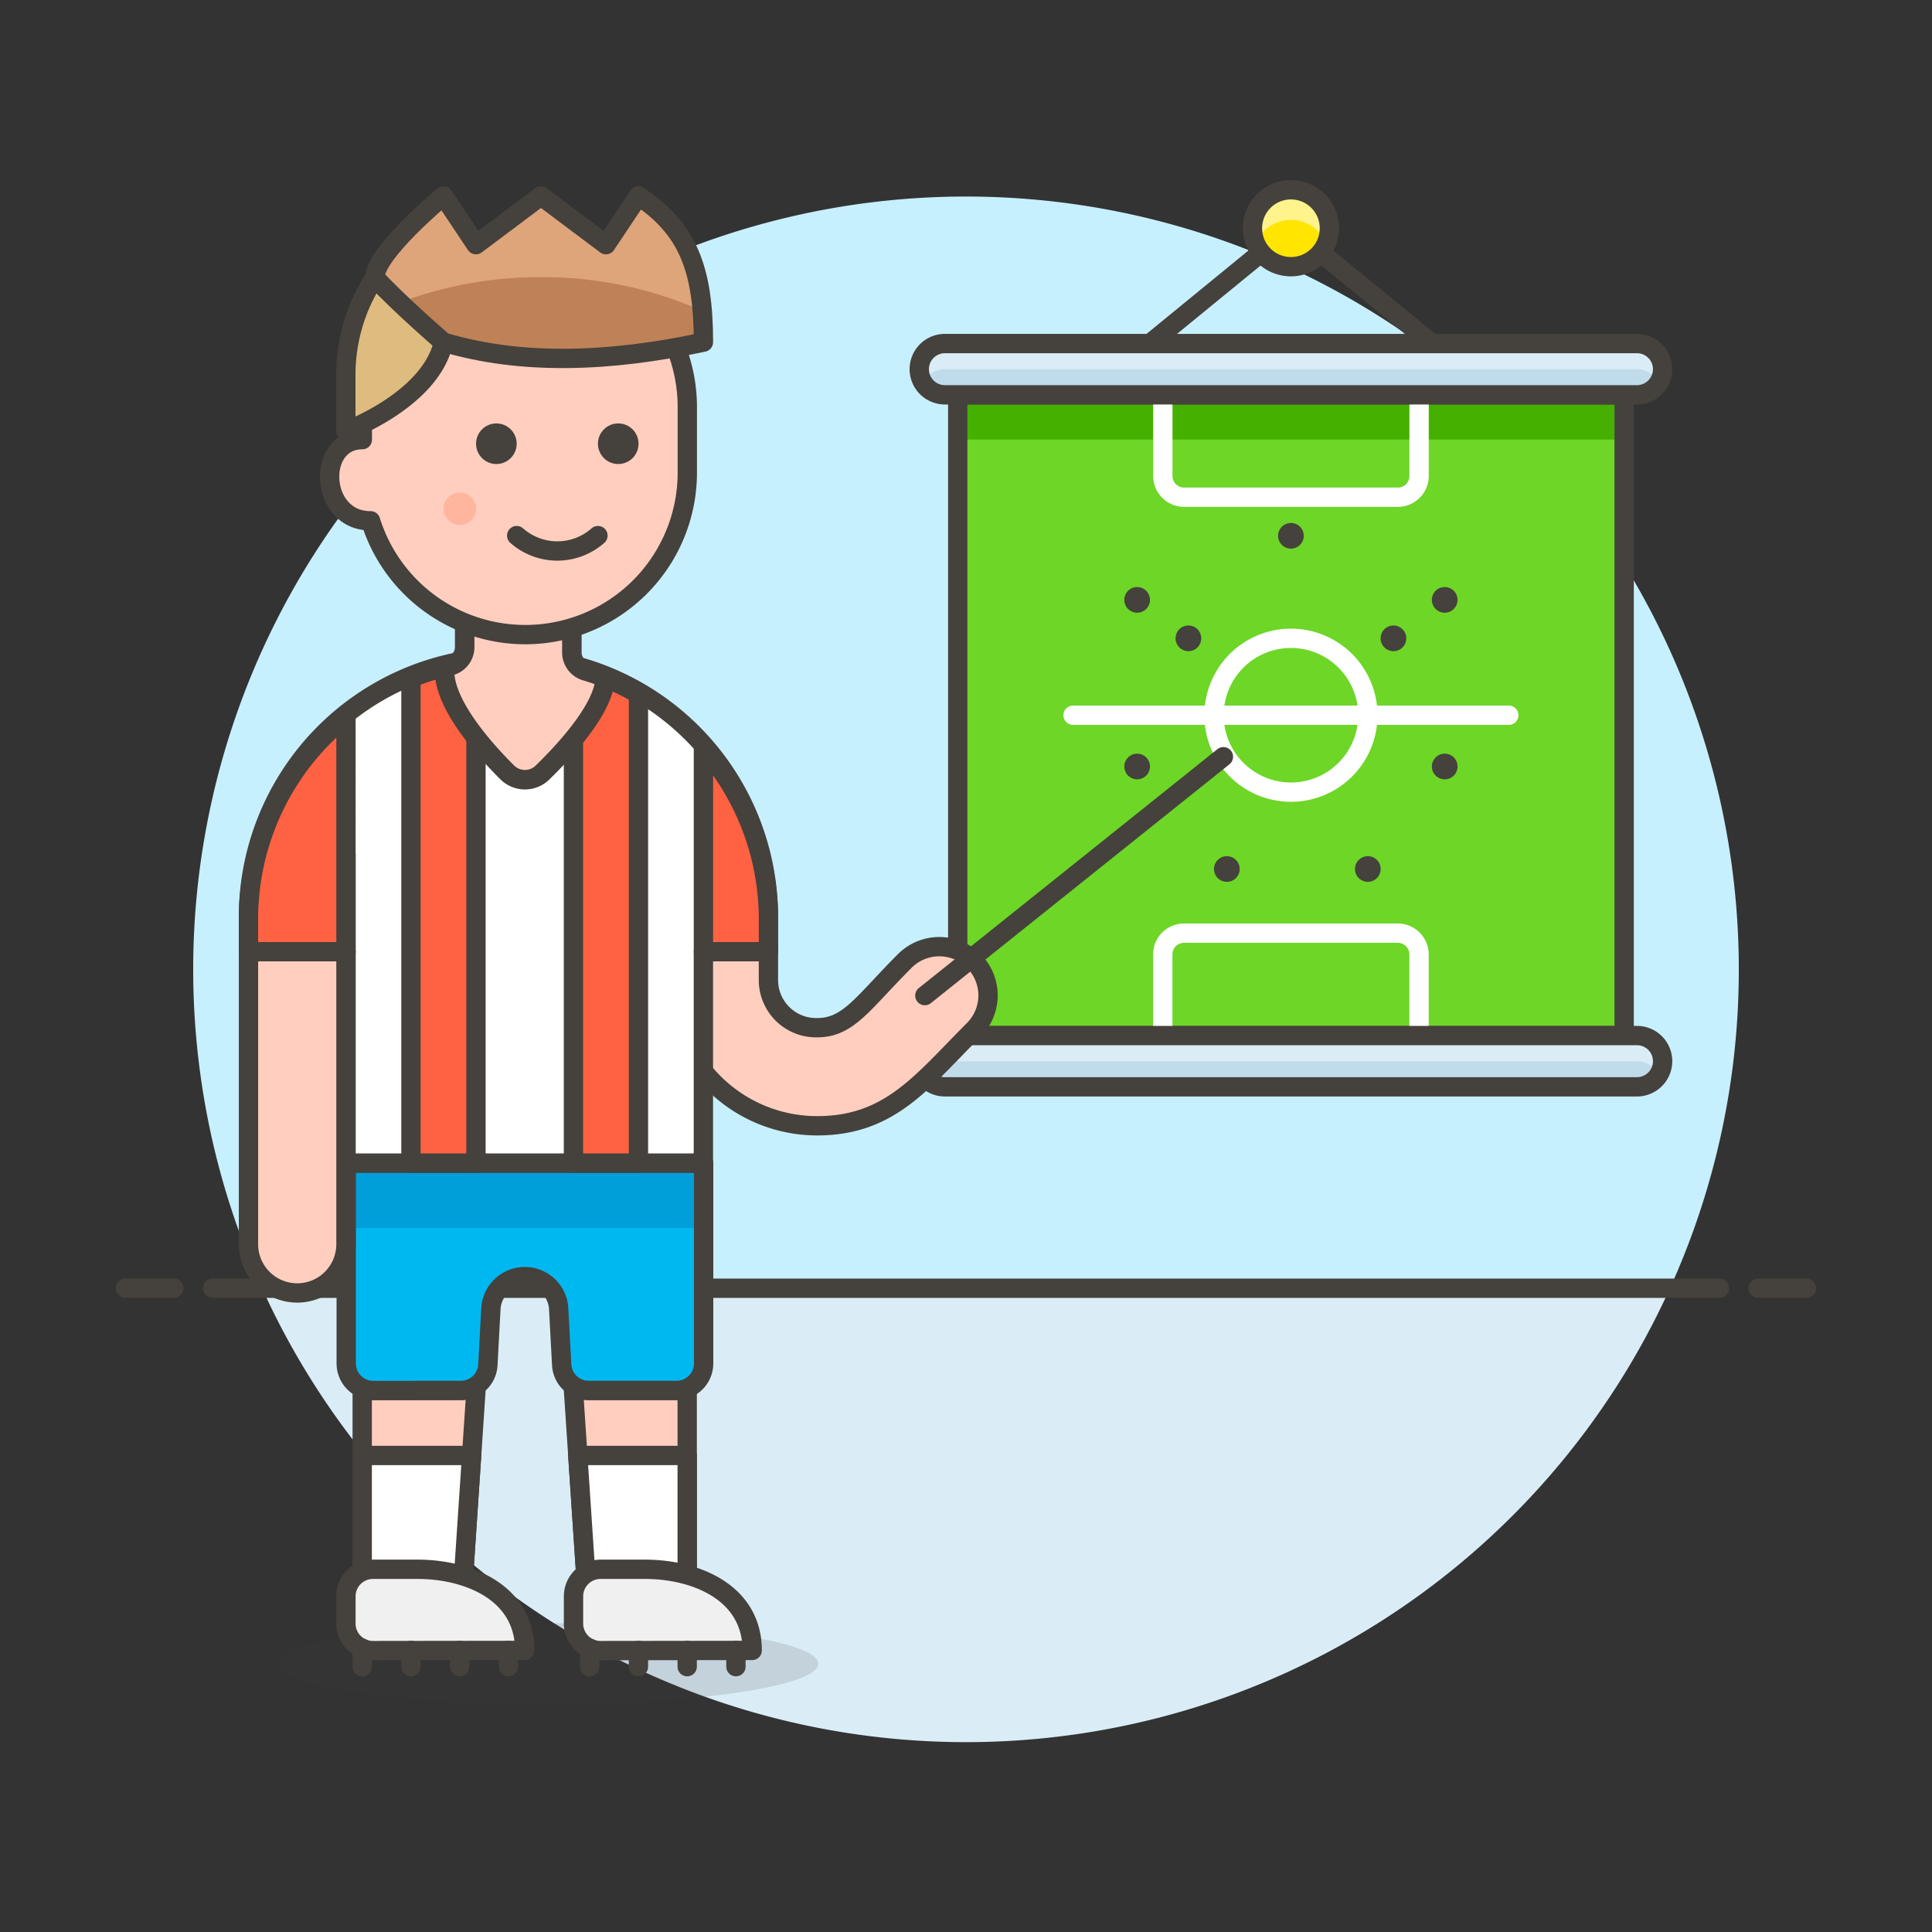 <svg xmlns="http://www.w3.org/2000/svg" viewBox="0 0 100 100"><rect x="0" y="0" width="100" height="100" fill="#333333" stroke="none"/><g class="nc-icon-wrapper"><defs/><path class="a" d="M90 50.178a40 40 0 1 0-76.436 16.5h72.872A39.829 39.829 0 0 0 90 50.178z" style="" fill="#c7f0ff"/><path class="b" d="M13.564 66.678a40 40 0 0 0 72.872 0z" style="" fill="#daedf7"/><g><path class="c" d="M11 66.678h78" fill="none" stroke="#45413c" stroke-linecap="round" stroke-linejoin="round"/><path class="c" d="M6.5 66.678H9" fill="none" stroke="#45413c" stroke-linecap="round" stroke-linejoin="round"/><path class="c" d="M91 66.678h2.5" fill="none" stroke="#45413c" stroke-linecap="round" stroke-linejoin="round"/></g><g><path class="d" d="M49.572 20.436h34.494v33.167H49.572z" style="" fill="#6dd627"/><path class="e" d="M49.572 20.436h34.494v2.314H49.572z" style="" fill="#46b000"/><path class="f" d="M49.572 20.436h34.494v33.167H49.572z" fill="none" stroke="#45413c" stroke-linejoin="round"/><path class="g" d="M55.542 37.019h22.553" fill="none" stroke-linecap="round" stroke-linejoin="round" stroke="#fff"/><path class="g" d="M70.8 37.019a3.981 3.981 0 1 1-3.98-3.98 3.98 3.98 0 0 1 3.98 3.98z" fill="none" stroke-linecap="round" stroke-linejoin="round" stroke="#fff"/><path class="g" d="M73.452 20.436v4.2a1.1 1.1 0 0 1-1.1 1.1H61.288a1.1 1.1 0 0 1-1.1-1.1v-4.2" fill="none" stroke-linecap="round" stroke-linejoin="round" stroke="#fff"/><path class="h" d="M60.185 53.6v-4.2a1.1 1.1 0 0 1 1.1-1.1h11.064a1.1 1.1 0 0 1 1.1 1.1v4.2" fill="none" stroke-linejoin="round" stroke="#fff"/><path class="i" d="M75.442 31.049a.664.664 0 1 1-.663-.663.663.663 0 0 1 .663.663z" style="" fill="#45413c"/><path class="i" d="M71.462 44.98a.664.664 0 1 1-.663-.664.663.663 0 0 1 .663.664z" style="" fill="#45413c"/><path class="i" d="M64.165 44.98a.664.664 0 1 1-.663-.664.663.663 0 0 1 .663.664z" style="" fill="#45413c"/><path class="i" d="M75.442 39.673a.664.664 0 1 1-.663-.663.663.663 0 0 1 .663.663z" style="" fill="#45413c"/><path class="i" d="M72.789 33.039a.664.664 0 1 1-.664-.663.664.664 0 0 1 .664.663z" style="" fill="#45413c"/><path class="i" d="M62.175 33.039a.664.664 0 1 1-.663-.663.663.663 0 0 1 .663.663z" style="" fill="#45413c"/><path class="i" d="M59.522 39.673a.664.664 0 1 1-.664-.663.663.663 0 0 1 .664.663z" style="" fill="#45413c"/><path class="i" d="M59.522 31.049a.664.664 0 1 1-.664-.663.664.664 0 0 1 .664.663z" style="" fill="#45413c"/><path class="i" d="M67.482 27.733a.664.664 0 1 1-.663-.664.663.663 0 0 1 .663.664z" style="" fill="#45413c"/><path class="j" d="M84.729 17.782H48.908a1.327 1.327 0 0 0-1.327 1.327 1.327 1.327 0 0 0 1.327 1.327h35.821a1.327 1.327 0 0 0 1.327-1.327 1.327 1.327 0 0 0-1.327-1.327z" style="" fill="#c0dceb"/><path class="b" d="M48.908 19.109h35.821a1.307 1.307 0 0 1 1.123.663 1.285 1.285 0 0 0 .2-.663 1.327 1.327 0 0 0-1.327-1.326H48.908a1.327 1.327 0 0 0-1.327 1.326 1.285 1.285 0 0 0 .2.663 1.307 1.307 0 0 1 1.127-.663z" style="" fill="#daedf7"/><path class="c" d="M84.729 17.782H48.908a1.327 1.327 0 0 0-1.327 1.327 1.327 1.327 0 0 0 1.327 1.327h35.821a1.327 1.327 0 0 0 1.327-1.327 1.327 1.327 0 0 0-1.327-1.327z" fill="none" stroke="#45413c" stroke-linecap="round" stroke-linejoin="round"/><path class="j" d="M84.729 53.6H48.908a1.327 1.327 0 0 0-1.327 1.327 1.327 1.327 0 0 0 1.327 1.327h35.821a1.327 1.327 0 0 0 1.327-1.327 1.327 1.327 0 0 0-1.327-1.327z" style="" fill="#c0dceb"/><path class="b" d="M48.908 54.93h35.821a1.307 1.307 0 0 1 1.123.663 1.285 1.285 0 0 0 .2-.663 1.327 1.327 0 0 0-1.323-1.33H48.908a1.327 1.327 0 0 0-1.327 1.327 1.285 1.285 0 0 0 .2.663 1.307 1.307 0 0 1 1.127-.66z" style="" fill="#daedf7"/><path class="c" d="M84.729 53.6H48.908a1.327 1.327 0 0 0-1.327 1.327 1.327 1.327 0 0 0 1.327 1.327h35.821a1.327 1.327 0 0 0 1.327-1.327 1.327 1.327 0 0 0-1.327-1.327z" fill="none" stroke="#45413c" stroke-linecap="round" stroke-linejoin="round"/><path class="c" d="M59.522 17.782l7.297-5.97 7.296 5.97" fill="none" stroke="#45413c" stroke-linecap="round" stroke-linejoin="round"/><path class="k" d="M68.809 11.812a1.991 1.991 0 1 1-1.99-1.99 1.99 1.99 0 0 1 1.99 1.99z" style="" fill="#ffe500"/><path class="l" d="M66.819 11.384a1.992 1.992 0 0 1 1.83 1.209 1.991 1.991 0 1 0-3.661 0 1.992 1.992 0 0 1 1.831-1.209z" style="" fill="#fff48c"/><path class="c" d="M68.809 11.812a1.991 1.991 0 1 1-1.99-1.99 1.99 1.99 0 0 1 1.99 1.99z" fill="none" stroke="#45413c" stroke-linecap="round" stroke-linejoin="round"/><ellipse class="m" cx="28.378" cy="86.114" rx="13.978" ry="2.097" fill="#45413c" opacity="0.15"/><path class="n" d="M35.569 71.851a1.379 1.379 0 0 1-.557.118h-4.547a1.369 1.369 0 0 1-.8-.28l.86 12.9h5.046z" stroke="#45413c" stroke-linecap="round" stroke-linejoin="round" fill="#ffcebf"/><path class="o" d="M29.906 75.334l.617 9.251h5.046v-9.251h-5.663z" stroke="#45413c" stroke-linecap="round" stroke-linejoin="round" fill="#fff"/><path class="n" d="M23.853 71.969h-4.548a1.379 1.379 0 0 1-.557-.118v12.734h5.046l.86-12.9a1.368 1.368 0 0 1-.801.284z" stroke="#45413c" stroke-linecap="round" stroke-linejoin="round" fill="#ffcebf"/><path class="o" d="M18.748 75.334v9.251h5.046l.617-9.251h-5.663z" stroke="#45413c" stroke-linecap="round" stroke-linejoin="round" fill="#fff"/><path class="p" d="M23.853 71.969a1.4 1.4 0 0 0 1.4-1.323l.154-2.883a1.757 1.757 0 0 1 3.511 0l.155 2.883a1.4 1.4 0 0 0 1.4 1.323h4.547a1.4 1.4 0 0 0 1.4-1.4V60.2h-18.5v10.372a1.4 1.4 0 0 0 1.4 1.4z" style="" fill="#00b8f0"/><path class="q" d="M17.907 60.195H36.41v3.364H17.907z" style="" fill="#009fd9"/><path class="c" d="M23.853 71.969a1.4 1.4 0 0 0 1.4-1.323l.154-2.883a1.757 1.757 0 0 1 3.511 0l.155 2.883a1.4 1.4 0 0 0 1.4 1.323h4.547a1.4 1.4 0 0 0 1.4-1.4V60.2h-18.5v10.372a1.4 1.4 0 0 0 1.4 1.4z" fill="none" stroke="#45413c" stroke-linecap="round" stroke-linejoin="round"/><path class="r" d="M34.728 49.261V50.7a7.566 7.566 0 0 0 7.572 7.57c3.763 0 5.416-2.279 8.091-4.954a2.523 2.523 0 1 0-3.568-3.568c-2.166 2.165-2.9 3.445-4.523 3.445a2.467 2.467 0 0 1-2.526-2.493v-1.443z" stroke="#45413c" fill="#ffcebf" stroke-miterlimit="10"/><path class="c" d="M47.87 51.532l15.454-12.364" fill="none" stroke="#45413c" stroke-linecap="round" stroke-linejoin="round"/><path class="o" d="M39.774 47.579a13.457 13.457 0 1 0-26.913 0v1.682h5.046V60.2h18.5V49.261h3.364z" stroke="#45413c" stroke-linecap="round" stroke-linejoin="round" fill="#fff"/><path class="n" d="M17.907 64.4a2.523 2.523 0 0 1-5.046 0V49.261h5.046z" stroke="#45413c" stroke-linecap="round" stroke-linejoin="round" fill="#ffcebf"/><path class="s" d="M17.907 49.261v-5.046" stroke="#45413c" stroke-linecap="round" stroke-linejoin="round" fill="#00b8f0"/><path class="t" d="M36.41 49.261h3.364v-1.682A13.389 13.389 0 0 0 36.41 38.7z" stroke="#45413c" stroke-linecap="round" stroke-linejoin="round" fill="#ff6242"/><path class="u" d="M38.933 85.426c0-3.012-2.943-4.2-5.548-4.2h-2.3a1.4 1.4 0 0 0-1.4 1.4v1.409a1.4 1.4 0 0 0 1.4 1.4z" stroke="#45413c" stroke-linecap="round" stroke-linejoin="round" fill="#f0f0f0"/><path class="u" d="M27.159 85.426c0-3.012-2.944-4.2-5.548-4.2h-2.306a1.4 1.4 0 0 0-1.4 1.4v1.409a1.4 1.4 0 0 0 1.4 1.4z" stroke="#45413c" stroke-linecap="round" stroke-linejoin="round" fill="#f0f0f0"/><path class="c" d="M18.748 85.311v.956" fill="none" stroke="#45413c" stroke-linecap="round" stroke-linejoin="round"/><path class="c" d="M21.271 85.426v.841" fill="none" stroke="#45413c" stroke-linecap="round" stroke-linejoin="round"/><path class="c" d="M23.794 85.426v.841" fill="none" stroke="#45413c" stroke-linecap="round" stroke-linejoin="round"/><path class="c" d="M26.318 85.426v.841" fill="none" stroke="#45413c" stroke-linecap="round" stroke-linejoin="round"/><path class="c" d="M30.523 85.311v.956" fill="none" stroke="#45413c" stroke-linecap="round" stroke-linejoin="round"/><path class="c" d="M33.046 85.426v.841" fill="none" stroke="#45413c" stroke-linecap="round" stroke-linejoin="round"/><path class="c" d="M35.569 85.426v.841" fill="none" stroke="#45413c" stroke-linecap="round" stroke-linejoin="round"/><path class="c" d="M38.092 85.426v.841" fill="none" stroke="#45413c" stroke-linecap="round" stroke-linejoin="round"/><path class="t" d="M24.636 34.226a13.361 13.361 0 0 0-3.365.874v25.1h3.365z" stroke="#45413c" stroke-linecap="round" stroke-linejoin="round" fill="#ff6242"/><path class="t" d="M33.046 35.922a13.366 13.366 0 0 0-3.364-1.376V60.2h3.364z" stroke="#45413c" stroke-linecap="round" stroke-linejoin="round" fill="#ff6242"/><path class="v" d="M30.312 34.728a1 1 0 0 1-.712-.959v-2.362h-5.548v2.088a1 1 0 0 1-.776.974c-.086.02-.172.04-.258.062-.167 1.768 1.963 4.178 3.233 5.445a1.3 1.3 0 0 0 1.824.015c1.21-1.178 3.2-3.345 3.25-4.913-.333-.132-.67-.247-1.013-.35z" stroke="#45413c" stroke-linecap="round" stroke-linejoin="round" fill="#ffcebf" stroke-width="1.009px"/><path class="t" d="M17.907 37.083a13.426 13.426 0 0 0-5.046 10.494v1.684h5.046z" stroke="#45413c" stroke-linecap="round" stroke-linejoin="round" fill="#ff6242"/><g><path class="n" d="M27.164 12.664a8.41 8.41 0 0 0-8.41 8.41v1.682c-2.4 0-2.237 4.2.42 4.2h.007a8.387 8.387 0 0 0 16.394-2.522v-3.36a8.41 8.41 0 0 0-8.411-8.41z" stroke="#45413c" stroke-linecap="round" stroke-linejoin="round" fill="#ffcebf"/><circle class="i" cx="25.692" cy="22.967" r="1.051" style="" fill="#45413c"/><circle class="i" cx="32" cy="22.967" r="1.051" style="" fill="#45413c"/><path class="w" d="M24.641 26.331a.841.841 0 1 1-.841-.841.842.842 0 0 1 .841.841z" style="" fill="#ffb59e"/><path class="c" d="M26.744 27.723a3.175 3.175 0 0 0 4.205 0" fill="none" stroke="#45413c" stroke-linecap="round" stroke-linejoin="round"/></g><path class="x" d="M19.4 14.363a9.2 9.2 0 0 0-1.5 5.029v2.927s4.4-1.619 5.053-4.609c0 0-2.304-1.985-3.553-3.347z" stroke="#45413c" stroke-linecap="round" stroke-linejoin="round" fill="#debb7e"/><path class="y" d="M36.41 17.71c-4.826 1.028-9.373 1.215-13.457 0 0 0-2.3-1.985-3.549-3.347 0-1.281 3.549-4.223 3.549-4.223l1.683 2.524L28 10.14l3.364 2.524 1.682-2.524c2.523 1.683 3.364 3.725 3.364 7.57z" style="" fill="#bf8256"/><path class="z" d="M20.692 15.657A20.6 20.6 0 0 1 28 14.346a20.275 20.275 0 0 1 8.341 1.745 7 7 0 0 0-3.3-5.951l-1.682 2.524L28 10.14l-3.364 2.524-1.683-2.524S19.4 13.082 19.4 14.363c.37.4.828.853 1.292 1.294z" style="" fill="#dea47a"/><path class="c" d="M36.41 17.71c-4.826 1.028-9.373 1.215-13.457 0 0 0-2.3-1.985-3.549-3.347 0-1.281 3.549-4.223 3.549-4.223l1.683 2.524L28 10.14l3.364 2.524 1.682-2.524c2.523 1.683 3.364 3.725 3.364 7.57z" fill="none" stroke="#45413c" stroke-linecap="round" stroke-linejoin="round"/></g></g></svg>